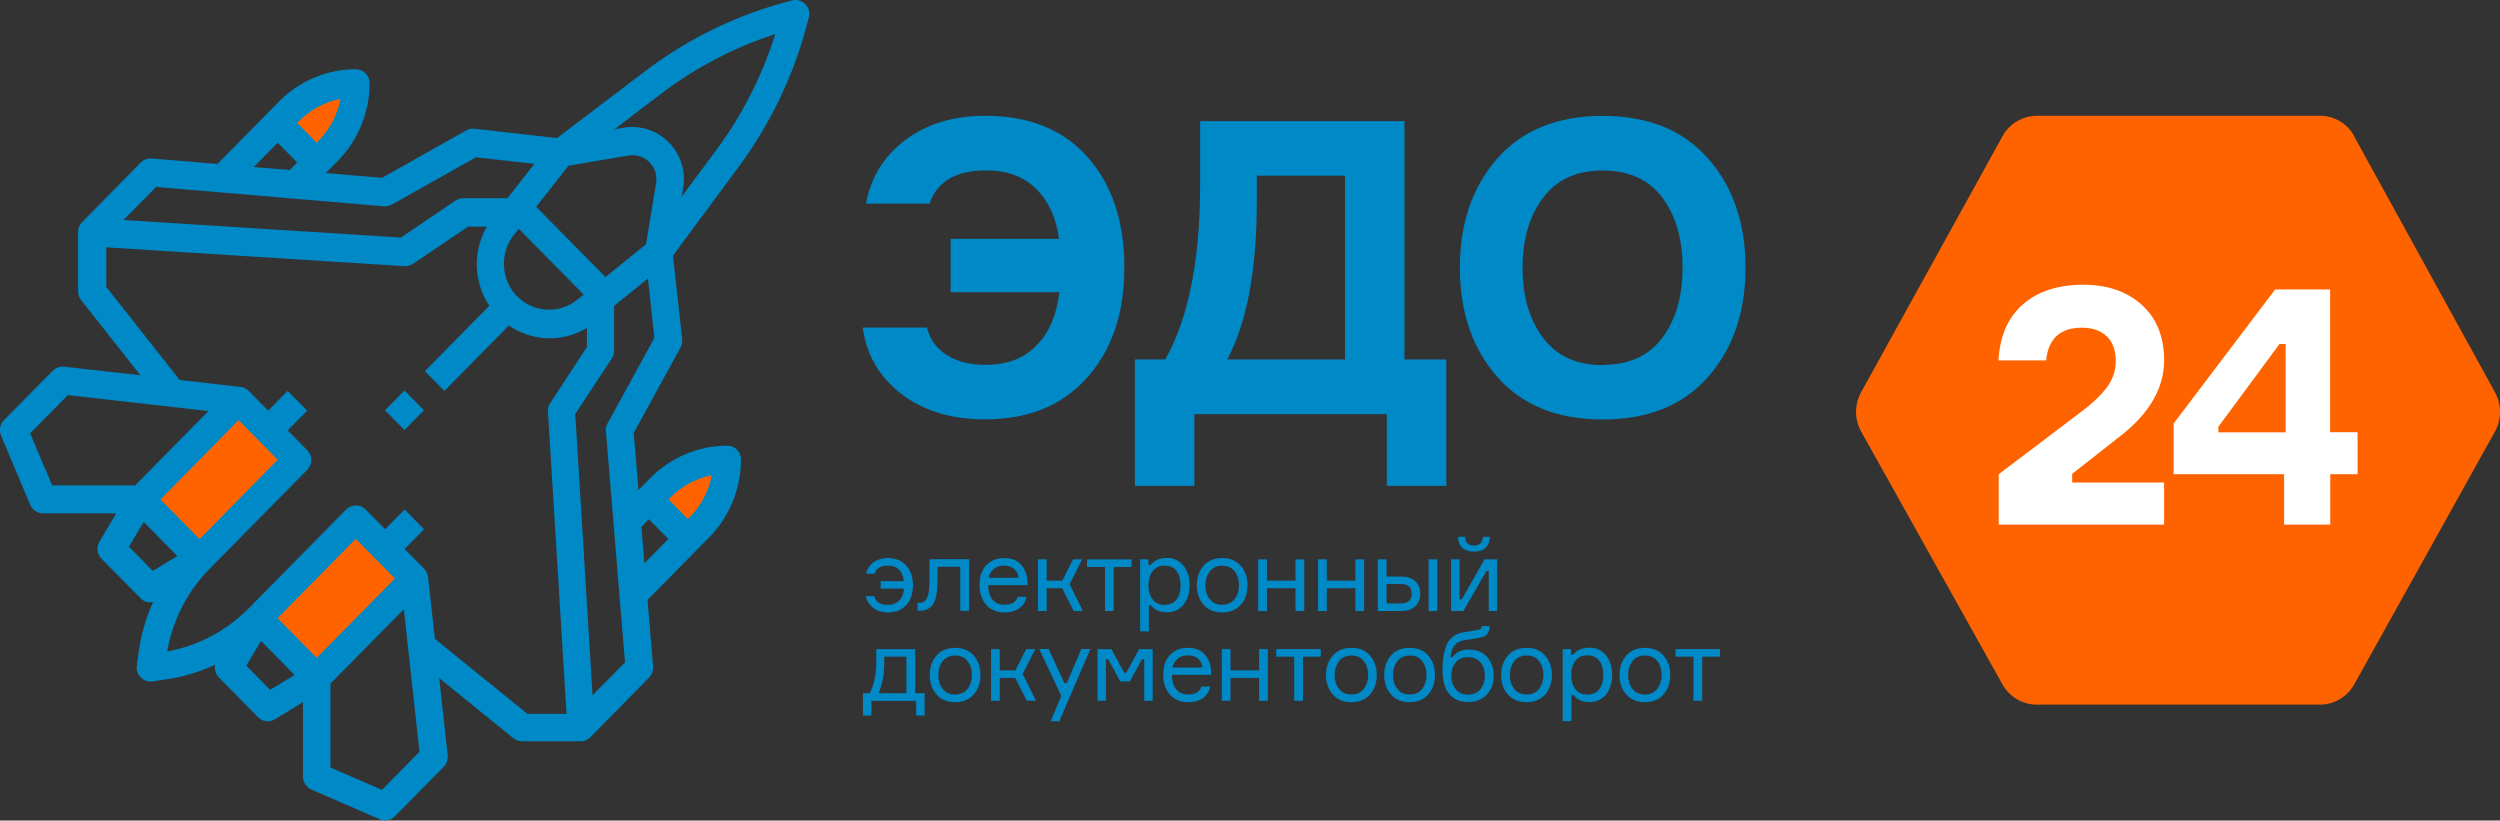 <?xml version="1.0" encoding="UTF-8"?> <svg xmlns="http://www.w3.org/2000/svg" id="_Слой_1" data-name="Слой 1" width="195" height="64" viewBox="0 0 195 64"><rect x="0" y="0" width="195" height="64" fill="#333333" stroke="none"/><defs><style> .cls-1, .cls-2, .cls-3, .cls-4, .cls-5 { stroke-width: 0px; } .cls-1, .cls-5 { fill: #ff6300; } .cls-2, .cls-3 { fill: #0089c7; } .cls-3, .cls-4, .cls-5 { fill-rule: evenodd; } .cls-4 { fill: #fff; } </style></defs><g><path class="cls-1" d="M183.62,10.63l10.99,19.97c.52.95.52,2.11,0,3.06l-10.98,19.72c-.55.98-1.57,1.58-2.67,1.58h-22.1c-1.1,0-2.12-.6-2.67-1.58l-11.02-19.72c-.53-.95-.53-2.11,0-3.07l11.03-19.97c.54-.98,1.57-1.59,2.68-1.59h22.08c1.11,0,2.14.61,2.68,1.6Z"></path><g><path class="cls-4" d="M159.61,28.11h-3.73c.11-1.9.74-3.36,1.92-4.38,1.18-1.02,2.74-1.52,4.71-1.52,1.87,0,3.38.52,4.54,1.56,1.16,1.04,1.75,2.49,1.75,4.33,0,2.15-1.12,4.11-3.36,5.87l-3.81,2.99v.68h7.17v3.28h-12.9v-3.93l6.21-4.7c.89-.64,1.61-1.3,2.13-1.95.53-.66.79-1.38.79-2.16,0-.85-.24-1.51-.71-1.95-.47-.45-1.12-.67-1.93-.67-1.69,0-2.62.85-2.79,2.54h.01Z"></path><path class="cls-4" d="M181.76,33.72h-.01v-11.14h-4.29l-7.92,10.46v3.95h8.62v3.93h3.6v-3.93h2.13v-3.28h-2.13ZM178.28,33.72h-5.25v-.43l4.77-6.46h.48v6.89Z"></path></g></g><path class="cls-5" d="M11.69,38.36c-.27-1.74,5.06-6.79,6.72-6.66,1.61.12,3.67,1.15,4.06,2.83.27,1.17-.38,2.18-1.26,3.54-1.38,2.11-2.96,4.54-5.32,4.39-2.02-.12-3.87-2.08-4.2-4.12h0Z"></path><path class="cls-5" d="M20.82,47.95c-.27-1.74,5.06-6.79,6.72-6.66,1.61.12,3.67,1.15,4.06,2.83.26,1.17-.38,2.18-1.26,3.54-1.38,2.11-2.96,4.54-5.32,4.39-2.02-.12-3.87-2.08-4.2-4.12h0Z"></path><path class="cls-5" d="M27.55,9.07c0-1.36-1.03-2.48-2.31-2.48s-2.31,1.11-2.31,2.48,1.03,2.48,2.31,2.48,2.31-1.11,2.31-2.48Z"></path><path class="cls-5" d="M56.52,38.79c0-1.36-1.03-2.48-2.31-2.48s-2.31,1.11-2.31,2.48,1.03,2.48,2.31,2.48,2.31-1.11,2.31-2.48Z"></path><path class="cls-3" d="M63.1,1.36c.15-.59-.21-1.18-.79-1.33-.17-.04-.35-.04-.52,0-4.16,1.05-8.08,2.94-11.51,5.55l-6.83,5.19-6.44-.73c-.22-.03-.44.02-.64.13l-6.57,3.7-4.39-.37.95-.96c1.58-1.61,2.47-3.79,2.47-6.05,0-.61-.48-1.09-1.08-1.09-2.24,0-4.38.91-5.97,2.5l-4.82,4.89-5.13-.43c-.32-.03-.62.09-.85.32l-4.57,4.64c-.21.21-.32.49-.32.77v4.64c0,.25.09.49.24.68l4.62,5.86-5.95-.67c-.32-.03-.65.08-.88.31l-3.81,3.86c-.31.31-.4.79-.23,1.2l2.28,5.41c.17.4.56.66.99.66h5.72l-1.31,2.21c-.26.43-.19.98.16,1.33l3.05,3.09c.26.26.62.37.97.29-.56,1.23-.93,2.54-1.12,3.87l-.15,1.08c-.09.6.32,1.15.91,1.24.1.02.21.02.31,0l1.07-.16c1.32-.19,2.61-.58,3.82-1.13-.07.36.04.73.3.99l3.05,3.09c.35.36.9.42,1.32.16l2.18-1.33v5.8c0,.43.26.83.65,1.01l5.33,2.32c.4.17.87.09,1.19-.23l3.81-3.86c.23-.23.34-.56.31-.89l-.66-6.03,5.78,4.69c.19.16.43.24.68.24h4.57c.28,0,.56-.11.76-.32l4.57-4.64c.22-.23.34-.55.32-.87l-.43-5.2,4.82-4.89c1.58-1.61,2.46-3.79,2.47-6.05,0-.61-.48-1.09-1.08-1.09-2.24,0-4.38.91-5.97,2.5l-.95.96-.37-4.45,3.65-6.66c.11-.2.15-.42.13-.65l-.72-6.52,5.12-6.92c2.58-3.48,4.44-7.44,5.48-11.67h0ZM51.17,14.3l-.78,4.75-3.16,2.56-5.41-5.48,2.53-3.21,4.68-.79c1.02-.17,1.97.52,2.15,1.55.03.21.03.42,0,.62h0ZM39.49,21.71c-.38-1.15-.16-2.43.59-3.38l.38-.49,5.07,5.14-.49.39c-1.53,1.24-3.75.99-4.97-.56-.27-.33-.46-.7-.59-1.11v.02ZM26.56,7.71c-.24,1.25-.84,2.39-1.73,3.29l-.13.13-1.52-1.54.13-.13c.89-.89,2.02-1.51,3.25-1.75ZM21.66,11.13l1.52,1.54-.58.59-2.81-.23,1.87-1.9ZM12.15,14.58l17.79,1.51c.21.02.43-.03.62-.13l6.56-3.69,4.57.51-2.11,2.68h-3.44c-.21,0-.42.06-.6.18l-4.27,2.89-21.64-1.37,2.53-2.56h0ZM2.36,33.79l2.93-2.97,10.97,1.24-5.72,5.8h-6.47l-1.72-4.06ZM21.66,35.86l-6.09,6.19-3.05-3.09,6.09-6.19,3.05,3.09ZM10.06,42.64l1.15-1.93,2.62,2.66-1.91,1.16-1.86-1.88h0ZM30.8,45.13l-6.1,6.18-3.05-3.09,6.1-6.19,3.05,3.09h0ZM21.06,53.8l-1.85-1.88,1.15-1.93,2.62,2.66-1.91,1.16h0ZM29.79,61.61l-4.01-1.74v-6.55l5.72-5.8,1.22,11.12-2.93,2.97h0ZM33.92,49.82l-.53-4.81c-.03-.25-.14-.48-.31-.65l-1.52-1.54,1.52-1.54-1.52-1.54-1.52,1.54-1.52-1.54c-.42-.42-1.1-.42-1.52,0l-7.62,7.73c-1.73,1.74-3.94,2.91-6.34,3.34.43-2.43,1.57-4.68,3.3-6.43l7.62-7.73c.42-.42.42-1.12,0-1.54l-1.52-1.54,1.52-1.54-1.52-1.54-1.52,1.54-1.52-1.54c-.17-.17-.4-.29-.64-.31l-4.74-.54-5.73-7.26v-3.09l23.25,1.47h.07c.21,0,.42-.06.6-.18l4.3-2.9h1.47c-1.12,1.91-1.05,4.32.19,6.17l-5.03,5.1,1.52,1.54,5.03-5.1c1.82,1.26,4.19,1.33,6.09.19v1.49l-2.86,4.36c-.13.2-.2.43-.18.68l1.45,23.57h-3.05l-7.16-5.8-.03-.03ZM50.03,41.09l.58-.59,1.52,1.54-1.87,1.9-.23-2.85ZM55.52,37.07c-.24,1.25-.84,2.39-1.73,3.29l-.13.13-1.52-1.54.13-.13c.89-.89,2.02-1.51,3.25-1.75ZM47.39,33.01c-.1.19-.15.41-.13.62l1.49,18.04-2.53,2.56-1.35-21.94,2.85-4.33c.12-.18.18-.39.18-.61v-3.49l2.64-2.14.5,4.64-3.64,6.65h0ZM53.17,15.39l.12-.74c.37-2.22-1.11-4.31-3.31-4.69-.44-.08-.88-.08-1.32,0l-.73.12,3.63-2.76c2.69-2.05,5.71-3.63,8.91-4.66-1.02,3.26-2.57,6.31-4.6,9.04l-2.73,3.68h.02Z"></path><path class="cls-2" d="M31.55,30.46l-1.52,1.54,1.52,1.54,1.52-1.54-1.52-1.54Z"></path><g><path class="cls-2" d="M67.31,25.55h4.99c.23.92.75,1.63,1.55,2.14.8.51,1.81.77,3.02.77,1.68,0,3.02-.51,4-1.54.98-1.02,1.57-2.4,1.76-4.13h-8.48v-4.16h8.45c-.21-1.64-.81-2.94-1.78-3.9s-2.27-1.44-3.89-1.44c-2.37,0-3.84.86-4.42,2.59h-4.96c.38-2.07,1.41-3.73,3.09-4.98s3.75-1.87,6.22-1.87c3.41,0,6.07,1.08,7.98,3.23,1.91,2.16,2.86,5.02,2.86,8.61s-.97,6.4-2.9,8.58c-1.93,2.18-4.59,3.26-7.98,3.26-2.62,0-4.79-.66-6.51-1.98-1.72-1.32-2.73-3.05-3.02-5.18Z"></path><path class="cls-2" d="M109.55,28.04h3.26v9.86h-4.64v-5.6h-15.01v5.6h-4.64v-9.86h2.37c1.81-3.22,2.72-7.74,2.72-13.57v-5.02h15.94v18.59ZM104.91,28.04v-14.34h-6.88v2.02c0,5.33-.77,9.44-2.3,12.32h9.18Z"></path><path class="cls-2" d="M116.8,12.35c1.95-2.21,4.69-3.31,8.21-3.31s6.26,1.1,8.21,3.31,2.93,5.05,2.93,8.53-.98,6.32-2.93,8.53c-1.95,2.21-4.69,3.31-8.21,3.31s-6.26-1.1-8.21-3.31c-1.95-2.21-2.93-5.05-2.93-8.53s.98-6.32,2.93-8.53ZM125,28.46c2.05,0,3.6-.7,4.66-2.11,1.06-1.41,1.58-3.23,1.58-5.47s-.53-4.06-1.58-5.47c-1.06-1.41-2.61-2.11-4.66-2.11s-3.57.71-4.64,2.13c-1.07,1.42-1.6,3.24-1.6,5.46s.53,4.04,1.6,5.46c1.07,1.42,2.61,2.13,4.64,2.13Z"></path></g><g><path class="cls-2" d="M67.53,46.5h.66c.11.45.47.68,1.08.68.37,0,.66-.12.88-.35s.33-.54.36-.92h-1.82v-.58h1.81c-.03-.37-.15-.66-.36-.88-.21-.22-.5-.33-.87-.33-.58,0-.93.21-1.05.63h-.66c.08-.37.27-.67.57-.89.3-.22.68-.33,1.14-.33.6,0,1.07.2,1.42.59.35.39.52.9.52,1.53s-.17,1.15-.52,1.54c-.35.39-.82.58-1.42.58-.45,0-.84-.12-1.15-.35-.31-.23-.51-.54-.58-.92Z"></path><path class="cls-2" d="M71.57,47.66v-.64h.14c.28,0,.49-.13.61-.4.12-.26.18-.74.18-1.44v-1.56h3.09v4.03h-.69v-3.44h-1.77v.98c0,.91-.11,1.55-.33,1.91s-.58.54-1.09.54h-.14Z"></path><path class="cls-2" d="M80.15,45.41v.23h-3.07c.01.49.12.86.34,1.13.22.27.53.4.94.4.55,0,.9-.21,1.02-.62h.69c-.07.36-.25.66-.55.88-.3.22-.68.34-1.16.34-.61,0-1.09-.2-1.44-.6s-.52-.92-.52-1.56.17-1.13.52-1.51c.35-.38.82-.57,1.42-.57.57,0,1.01.18,1.32.54.31.36.47.81.48,1.34ZM78.33,44.12c-.35,0-.62.09-.83.27s-.34.41-.38.68h2.33c-.02-.27-.13-.5-.33-.68-.2-.18-.46-.27-.78-.27Z"></path><path class="cls-2" d="M83.75,47.66l-.9-1.78h-1.21v1.78h-.68v-4.03h.68v1.66h1.22l.84-1.66h.71l-.98,1.94,1.04,2.09h-.73Z"></path><path class="cls-2" d="M84.79,44.22v-.59h3.47v.59h-1.39v3.44h-.68v-3.44h-1.4Z"></path><path class="cls-2" d="M88.92,43.63h.66v.43h.18c.29-.36.71-.54,1.26-.54s.97.2,1.29.6c.32.4.48.91.48,1.52s-.16,1.13-.48,1.53c-.32.4-.75.59-1.29.59s-.97-.18-1.23-.54h-.18v2.03h-.68v-5.63ZM90.85,44.12c-.42,0-.74.15-.95.44-.21.29-.32.66-.32,1.09s.1.79.32,1.09c.21.29.53.44.95.44.39,0,.7-.14.92-.42s.32-.65.32-1.11-.11-.83-.32-1.11-.52-.42-.92-.42Z"></path><path class="cls-2" d="M93.88,44.13c.35-.4.84-.6,1.45-.6s1.1.2,1.45.6c.35.4.53.91.53,1.52s-.18,1.12-.53,1.52c-.36.4-.84.6-1.45.6s-1.1-.2-1.45-.6-.53-.91-.53-1.52.18-1.12.53-1.52ZM94.36,46.73c.22.3.55.44.97.44s.74-.15.97-.44.34-.66.34-1.08-.11-.79-.34-1.08c-.22-.3-.55-.44-.97-.44s-.74.15-.97.44c-.22.3-.34.66-.34,1.08s.11.79.34,1.08Z"></path><path class="cls-2" d="M101.73,47.66h-.68v-1.78h-2.23v1.78h-.68v-4.03h.68v1.66h2.23v-1.66h.68v4.03Z"></path><path class="cls-2" d="M106.4,47.66h-.68v-1.78h-2.23v1.78h-.68v-4.03h.68v1.66h2.23v-1.66h.68v4.03Z"></path><path class="cls-2" d="M107.47,43.63h.68v1.34h1.11c.49,0,.86.12,1.12.35.26.23.4.56.4.98s-.13.76-.4,1c-.26.24-.64.36-1.12.36h-1.79v-4.03ZM108.15,45.55v1.52h1.02c.34,0,.58-.06.72-.19.14-.13.22-.32.22-.57s-.07-.44-.22-.57c-.14-.13-.38-.19-.72-.19h-1.02ZM111.43,43.63h.68v4.03h-.68v-4.03Z"></path><path class="cls-2" d="M114.14,47.66h-.96v-4.03h.66v3.12h.18l1.77-3.12h.99v4.03h-.66v-3.12h-.18l-1.8,3.12ZM115.66,41.87h.55c-.01.37-.13.66-.34.86-.22.2-.52.3-.9.3s-.68-.1-.9-.3c-.22-.2-.33-.49-.34-.86h.55c.01.45.24.68.69.68s.67-.23.7-.68Z"></path><path class="cls-2" d="M71.38,54.07h.74v1.74h-.66v-1.14h-3.49v1.14h-.66v-1.74h.54c.33-.7.5-1.48.5-2.34v-1.1h3.04v3.44ZM70.7,54.07v-2.85h-1.73v.51c0,.91-.15,1.69-.44,2.34h2.17Z"></path><path class="cls-2" d="M73.05,51.13c.35-.4.84-.6,1.45-.6s1.1.2,1.45.6c.35.4.53.91.53,1.52s-.18,1.12-.53,1.52-.84.6-1.45.6-1.1-.2-1.45-.6-.53-.91-.53-1.52.18-1.12.53-1.52ZM73.53,53.73c.22.3.55.44.97.44s.74-.15.97-.44c.22-.3.34-.66.34-1.08s-.11-.79-.34-1.08c-.22-.3-.55-.44-.97-.44s-.74.15-.97.44c-.22.3-.34.66-.34,1.08s.11.79.34,1.08Z"></path><path class="cls-2" d="M80.09,54.66l-.9-1.78h-1.21v1.78h-.68v-4.03h.68v1.66h1.22l.84-1.66h.71l-.98,1.94,1.04,2.09h-.73Z"></path><path class="cls-2" d="M82.64,56.26h-.69l.83-1.98-1.72-3.66h.73l1.23,2.66h.2l1.12-2.66h.71l-2.42,5.63Z"></path><path class="cls-2" d="M85.61,54.66v-4.03h1.08l.99,1.84h.18l.99-1.84h1.06v4.03h-.66v-3.24h-.18l-.94,1.73h-.75l-.94-1.73h-.18v3.24h-.66Z"></path><path class="cls-2" d="M94.48,52.41v.23h-3.07c.01.49.12.86.34,1.13.22.27.53.4.94.4.55,0,.9-.21,1.02-.62h.69c-.07.36-.25.66-.55.88-.3.22-.68.34-1.16.34-.61,0-1.09-.2-1.44-.6s-.52-.92-.52-1.56.17-1.13.52-1.51c.35-.38.82-.57,1.42-.57.57,0,1.01.18,1.32.54.31.36.47.81.48,1.34ZM92.67,51.12c-.35,0-.62.09-.83.27s-.34.41-.38.68h2.33c-.02-.27-.13-.5-.33-.68-.2-.18-.46-.27-.78-.27Z"></path><path class="cls-2" d="M98.89,54.66h-.68v-1.78h-2.23v1.78h-.68v-4.03h.68v1.66h2.23v-1.66h.68v4.03Z"></path><path class="cls-2" d="M99.55,51.22v-.59h3.47v.59h-1.39v3.44h-.68v-3.44h-1.4Z"></path><path class="cls-2" d="M103.96,51.13c.35-.4.84-.6,1.45-.6s1.1.2,1.45.6c.35.4.53.91.53,1.52s-.18,1.12-.53,1.52-.84.6-1.45.6-1.1-.2-1.45-.6c-.36-.4-.53-.91-.53-1.52s.18-1.12.53-1.52ZM104.44,53.73c.22.3.55.44.97.44s.74-.15.97-.44c.22-.3.34-.66.34-1.08s-.11-.79-.34-1.08c-.22-.3-.55-.44-.97-.44s-.74.15-.97.44c-.22.3-.34.66-.34,1.08s.11.79.34,1.08Z"></path><path class="cls-2" d="M108.5,51.13c.35-.4.84-.6,1.45-.6s1.1.2,1.45.6c.35.4.53.91.53,1.52s-.18,1.12-.53,1.52-.84.6-1.45.6-1.1-.2-1.45-.6c-.36-.4-.53-.91-.53-1.52s.18-1.12.53-1.52ZM108.99,53.73c.22.3.55.44.97.44s.74-.15.97-.44c.22-.3.34-.66.34-1.08s-.11-.79-.34-1.08c-.22-.3-.55-.44-.97-.44s-.74.15-.97.44c-.22.3-.34.66-.34,1.08s.11.79.34,1.08Z"></path><path class="cls-2" d="M114.6,50.67c.59,0,1.06.19,1.4.58.34.39.51.88.51,1.47s-.18,1.08-.54,1.46c-.36.39-.84.58-1.45.58-.64,0-1.13-.21-1.48-.63-.35-.42-.52-1.02-.52-1.81,0-.3,0-.58.03-.82.02-.24.06-.49.13-.75.07-.26.16-.48.27-.67.11-.18.27-.34.46-.48s.43-.23.7-.27l1.07-.18c.15-.02.25-.05.3-.09s.08-.11.09-.22h.63c-.01.25-.07.45-.18.6s-.31.25-.61.3l-1.24.21c-.34.06-.58.2-.74.42s-.26.52-.31.88h.18c.17-.22.35-.37.56-.46.21-.08.45-.13.75-.13ZM113.54,53.75c.23.29.55.43.97.43s.75-.14.97-.43.34-.63.34-1.04-.11-.75-.34-1.03c-.23-.28-.55-.42-.97-.42s-.75.14-.97.42c-.23.28-.34.63-.34,1.03s.11.75.34,1.04Z"></path><path class="cls-2" d="M117.62,51.13c.35-.4.84-.6,1.45-.6s1.1.2,1.45.6c.35.4.53.91.53,1.52s-.18,1.12-.53,1.52-.84.6-1.45.6-1.1-.2-1.45-.6c-.36-.4-.53-.91-.53-1.52s.18-1.12.53-1.52ZM118.11,53.73c.22.3.55.44.97.44s.74-.15.97-.44c.22-.3.34-.66.34-1.08s-.11-.79-.34-1.08c-.22-.3-.55-.44-.97-.44s-.74.15-.97.44c-.22.3-.34.66-.34,1.08s.11.79.34,1.08Z"></path><path class="cls-2" d="M121.88,50.63h.66v.43h.18c.29-.36.71-.54,1.26-.54s.97.2,1.29.6c.32.4.48.91.48,1.52s-.16,1.13-.48,1.53c-.32.4-.75.59-1.29.59s-.97-.18-1.23-.54h-.18v2.03h-.68v-5.63ZM123.82,51.12c-.42,0-.74.15-.95.44-.21.29-.32.66-.32,1.09s.11.79.32,1.09c.21.29.53.44.95.44.39,0,.7-.14.92-.42s.32-.65.32-1.11-.11-.83-.32-1.11-.52-.42-.92-.42Z"></path><path class="cls-2" d="M126.85,51.13c.35-.4.84-.6,1.45-.6s1.1.2,1.45.6c.35.4.53.91.53,1.52s-.18,1.12-.53,1.52-.84.6-1.45.6-1.1-.2-1.45-.6c-.36-.4-.53-.91-.53-1.52s.18-1.12.53-1.52ZM127.33,53.73c.22.3.55.44.97.44s.74-.15.97-.44c.22-.3.34-.66.34-1.08s-.11-.79-.34-1.08c-.22-.3-.55-.44-.97-.44s-.74.15-.97.44c-.22.3-.34.66-.34,1.08s.11.79.34,1.08Z"></path><path class="cls-2" d="M130.69,51.22v-.59h3.47v.59h-1.39v3.44h-.68v-3.44h-1.4Z"></path></g></svg> 